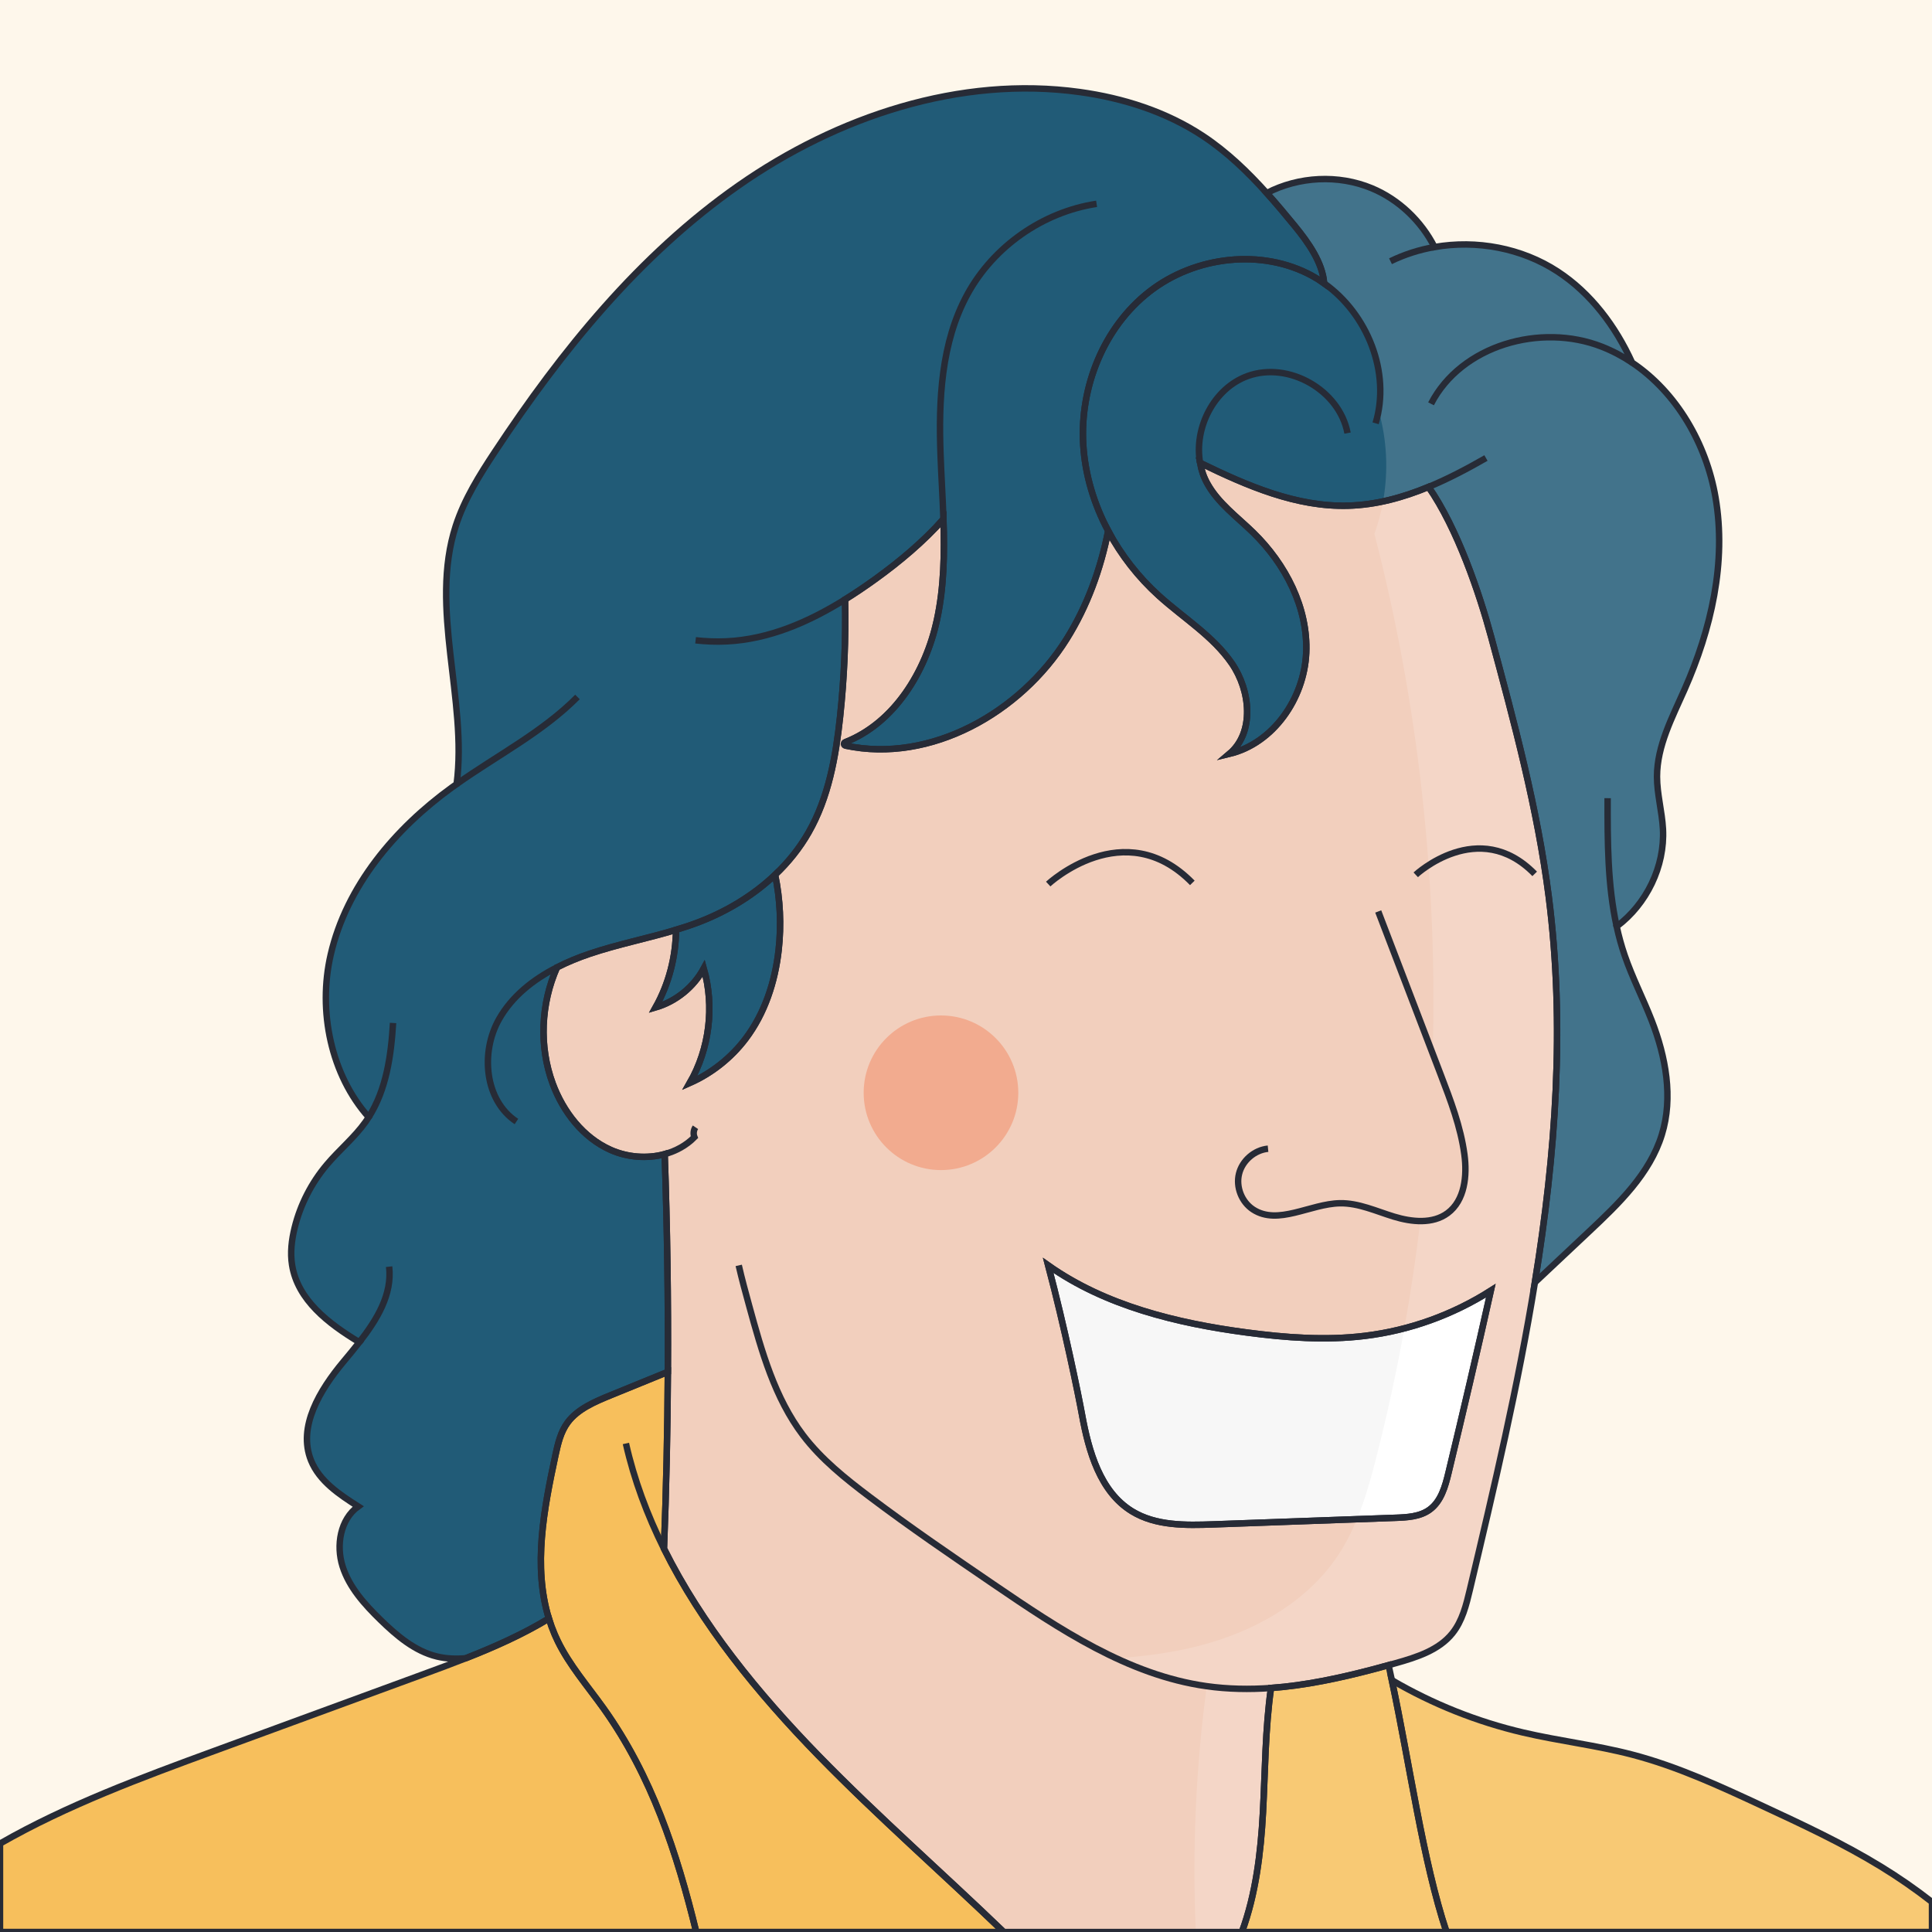 <?xml version="1.0" standalone="no"?>
<!DOCTYPE svg PUBLIC "-//W3C//DTD SVG 1.1//EN" "http://www.w3.org/Graphics/SVG/1.1/DTD/svg11.dtd">
<svg xmlns="http://www.w3.org/2000/svg" xmlns:xlink="http://www.w3.org/1999/xlink" version="1.1" id="Capa_1" x="0px" y="0px" viewBox="0 0 600 600" style="enable-background:new 0 0 600 600;" xml:space="preserve" width="600" height="600">
<style type="text/css">
	.st0{fill:#FEF7EB;}
	.st1{fill:#215B77;}
	.st2{fill:#F2CFBD;}
	.st3{fill:#F7BF5C;}
	.st4{fill:#F2AB8F;}
	.st5{fill:none;}
	.st6{fill:#F7F7F7;}
	.st7{opacity:0.15;fill:#FFFFFF;}
	.st8{fill:#FFFFFF;}
	.st9{fill:none;stroke:#272B36;stroke-width:2;stroke-miterlimit:10;}
</style>
<rect class="st0" width="600" height="600"/>
<path class="st1" d="M411.23,88c-1.17-0.84-2.39-1.61-3.66-2.31c-15.73-8.64-36.47-6.15-50.63,4.89  c-14.16,11.03-21.61,29.6-20.53,47.52c0.57,9.37,3.34,18.49,7.75,26.77c-2.36,11.9-6.48,23.32-12.93,33.62  c-14.33,22.88-42.21,38.6-68.49,33.1c-0.58-0.12-0.66-0.92-0.11-1.14c15.15-6.01,24.87-21.85,28.34-37.91  c2.22-10.27,2.38-20.78,2.02-31.31c-6.23,7-13.62,13.19-21.18,18.64c-3.04,2.19-6.16,4.31-9.37,6.3  c0.26,12.17-0.25,24.36-1.55,36.46c-1.33,12.42-3.57,25.05-9.77,35.9c-2.79,4.89-6.33,9.28-10.4,13.14  c-6.72,6.38-14.89,11.31-23.56,14.65c-2.37,0.91-4.78,1.72-7.21,2.45c-8.88,2.69-18.06,4.47-26.85,7.44  c-3.43,1.16-6.85,2.55-10.12,4.22c-5,11.28-5.62,24.52-1.33,36.11c3.25,8.76,9.42,16.75,17.95,20.56  c5.22,2.33,11.34,2.82,16.82,1.33c0.79,22.53,1.12,45.08,0.99,67.63c-5.89,2.4-11.78,4.81-17.67,7.21  c-5.05,2.06-10.35,4.32-13.44,8.48c-2.22,2.99-3.03,6.64-3.8,10.18c-3.6,16.73-7,34.57-2.05,50.72  c-8.08,4.91-16.86,8.82-25.78,12.33c-3.01,0.27-6.02,0.17-8.97-0.54c-6.87-1.66-12.49-6.46-17.55-11.39  c-4.91-4.79-9.69-10.07-11.76-16.6c-2.07-6.53-0.72-14.61,4.85-18.61c-5.85-3.72-12.04-7.85-14.64-14.28  c-4.22-10.46,2.77-21.9,9.99-30.58c1.65-1.99,3.37-4.03,5.01-6.14c-9.65-5.81-19.16-13.13-20.89-23.98  c-0.62-3.84-0.14-7.79,0.79-11.57c1.77-7.19,5.23-13.95,10.01-19.6c3.85-4.57,8.56-8.41,12.02-13.28c0.34-0.48,0.67-0.97,0.98-1.46  c-11.73-13.14-15.84-32.98-11.81-50.46c4.9-21.3,19.95-39.13,37.65-51.95c0.48-0.35,0.97-0.7,1.46-1.03  c3.42-26.18-8.54-54.64-0.27-80.19c2.69-8.3,7.38-15.79,12.19-23.06c20.69-31.31,44.8-61.05,75.54-82.57  c30.75-21.52,68.87-34.25,106.04-29.11c13.54,1.87,26.9,6.13,38.3,13.67c7.41,4.91,13.84,11.08,19.79,17.71  c2.97,3.29,5.82,6.7,8.62,10.12C406.31,75.31,410.73,81.55,411.23,88z"/>
<path class="st1" d="M523.15,214.13c-3.85,8.72-8.54,17.51-8.55,27.04c0,5.47,1.56,10.83,1.85,16.3  c0.62,11.62-5.09,23.32-14.38,30.26c0.66,3.03,1.48,6.02,2.49,8.97c2.36,6.9,5.73,13.42,8.38,20.22c4.38,11.28,6.73,23.9,3.16,35.46  c-3.73,12.12-13.33,21.37-22.57,30.05c-5.62,5.28-11.24,10.57-16.86,15.85c6.48-39.83,9.4-79.91,4.3-119.84  c-3.49-27.34-10.7-54.05-17.88-80.66c-3.66-13.55-10.51-33.74-19.44-46.56c-7.97,3.29-16.26,5.57-24.86,5.82  c-16.15,0.48-31.47-6.18-46.1-13.29c0.4,2.25,1.14,4.43,2.27,6.45c3.38,6.09,9.22,10.31,14.21,15.17  c10.07,9.81,17.11,23.43,16.48,37.47c-0.64,14.05-10.17,27.97-23.84,31.27c7.87-6.64,6.56-19.66,0.72-28.13  c-5.85-8.48-14.95-14.03-22.59-20.93c-6.36-5.74-11.75-12.62-15.78-20.18c-4.41-8.28-7.18-17.4-7.75-26.77  c-1.08-17.92,6.37-36.49,20.53-47.52c14.16-11.04,34.9-13.53,50.63-4.89c1.27,0.7,2.49,1.47,3.66,2.31  c-0.5-6.45-4.92-12.69-9.21-17.93c-2.8-3.42-5.65-6.83-8.62-10.12c9.95-5.17,22.24-5.81,32.62-1.49  c8.39,3.5,15.36,10.17,19.48,18.26c13.08-2.29,27.06,0.31,38.21,7.58c10.35,6.76,18.01,17.01,23.15,28.31  c13.83,9.26,23.06,25.25,25.91,41.87C536.23,174.62,531.41,195.44,523.15,214.13z"/>
<path class="st2" d="M480.97,278.44c-3.49-27.34-10.7-54.05-17.88-80.66c-3.66-13.55-10.51-33.74-19.44-46.56  c-7.97,3.29-16.26,5.57-24.86,5.82c-16.15,0.48-31.47-6.18-46.1-13.29c0.4,2.25,1.14,4.43,2.27,6.45  c3.38,6.09,9.22,10.31,14.21,15.17c10.07,9.81,17.11,23.43,16.48,37.47c-0.64,14.05-10.17,27.97-23.84,31.27  c7.87-6.64,6.56-19.66,0.72-28.13c-5.85-8.48-14.95-14.03-22.59-20.93c-6.36-5.74-11.75-12.62-15.78-20.18  c-2.36,11.9-6.48,23.32-12.93,33.62c-14.37,22.95-42.38,38.69-68.72,33.05c-0.51-0.11-0.59-0.82-0.1-1.01  c15.28-5.94,25.07-21.86,28.56-38c2.22-10.27,2.38-20.78,2.02-31.31c-6.23,7-13.62,13.19-21.18,18.64c-3.04,2.19-6.16,4.31-9.37,6.3  c0.26,12.17-0.25,24.36-1.55,36.46c-1.33,12.42-3.57,25.05-9.77,35.9c-2.79,4.89-6.33,9.28-10.4,13.14  c1.58,7.67,1.96,15.59,1.09,23.38c-1.11,9.87-4.29,19.66-10.28,27.57c-4.49,5.93-10.51,10.7-17.31,13.71  c6.11-10.64,7.71-23.77,4.34-35.57c-3.13,5.8-8.64,10.26-14.96,12.11c4.11-7.33,6.27-15.71,6.35-24.1  c-8.88,2.69-18.06,4.47-26.85,7.44c-3.43,1.16-6.85,2.55-10.12,4.22c-5,11.28-5.62,24.52-1.33,36.11  c3.25,8.76,9.42,16.75,17.95,20.56c5.22,2.33,11.34,2.82,16.82,1.33c0.79,22.53,1.12,45.08,0.99,67.63  c-0.1,18.3-0.5,36.61-1.21,54.9c11.68,23.5,29.1,44.88,48.02,64.3c18.4,18.88,38.46,36.41,57.5,54.75h73.96  c4.32-11.76,5.87-24.62,6.54-37.09c0.69-12.87,0.69-25.95,2.5-38.69c10.73-0.79,21.43-3.09,31.92-5.85h0.01  c1.54-0.41,3.06-0.82,4.58-1.25c0.76-0.2,1.52-0.42,2.28-0.63c6.48-1.83,13.36-4.02,17.56-9.28c3.07-3.83,4.28-8.77,5.41-13.54  c7.48-31.49,14.99-63.35,20.19-95.38v-0.01C483.15,358.45,486.07,318.37,480.97,278.44z M449.86,457.32  c-1.03,4.29-2.31,8.94-5.89,11.53c-2.99,2.17-6.93,2.39-10.63,2.52c-18.82,0.68-37.63,1.36-56.45,2.04  c-8.68,0.31-17.94,0.48-25.35-4.07c-9.89-6.07-13.43-18.56-15.51-29.99c-1.14-6.26-5.46-27.31-10.5-46.37  c17.71,12.52,39.91,17.96,61.61,20.83c12.2,1.62,24.58,2.55,36.79,1.05c13.85-1.69,27.29-6.55,39.06-14.04  C458.78,419.69,454.39,438.52,449.86,457.32z"/>
<path class="st3" d="M216.23,600H0v-27.46c20.9-11.97,43.93-20.48,66.64-28.81c21.49-7.88,42.98-15.76,64.47-23.65  c4.51-1.65,9.05-3.33,13.56-5.11c8.92-3.51,17.7-7.42,25.78-12.33c0.52,1.68,1.12,3.33,1.82,4.97c0.31,0.71,0.63,1.41,0.97,2.11  c3.63,7.44,9.25,13.91,14.13,20.73C202.43,551.52,210.21,575.38,216.23,600z"/>
<path class="st3" d="M311.72,600h-95.49c-6.02-24.62-13.8-48.48-28.86-69.55c-4.88-6.82-10.5-13.29-14.13-20.73  c-0.34-0.7-0.66-1.4-0.97-2.11c-0.7-1.64-1.3-3.29-1.82-4.97c-4.95-16.15-1.55-33.99,2.05-50.72c0.77-3.54,1.58-7.19,3.8-10.18  c3.09-4.16,8.39-6.42,13.44-8.48c5.89-2.4,11.78-4.81,17.67-7.21c-0.1,18.3-0.5,36.61-1.21,54.9c11.68,23.5,29.1,44.88,48.02,64.3  C272.62,564.13,292.68,581.66,311.72,600z"/>
<path class="st3" d="M600,590.69V600H449.22c-7.36-22.21-11.26-51.34-16.97-78.2c12.68,7.4,26.45,12.9,40.75,16.25  c11.22,2.63,22.73,3.94,33.88,6.86c14.04,3.67,27.3,9.82,40.46,15.94c12.47,5.8,24.96,11.61,36.69,18.78  C589.57,583.01,594.9,586.71,600,590.69z"/>
<path class="st3" d="M449.22,600h-63.54c4.32-11.76,5.87-24.62,6.54-37.09c0.69-12.87,0.69-25.95,2.5-38.69  c10.73-0.79,21.43-3.09,31.92-5.85h0.01c1.54-0.41,3.06-0.82,4.58-1.25c0.35,1.55,0.68,3.11,1.02,4.68  C437.96,548.66,441.86,577.79,449.22,600z"/>
<circle class="st4" cx="292.23" cy="339.37" r="24.01"/>
<path class="st5" d="M411.23,88c13.44,9.53,20.72,27.64,15.98,43.46"/>
<path class="st5" d="M418.49,134.5c-2.49-13.3-18.26-22.33-30.99-17.73c-10.55,3.8-16.74,16.13-14.81,26.97v0.01"/>
<path class="st5" d="M292.99,161.22c-0.22-6.61-0.65-13.23-0.89-19.82c-0.64-17.09,0.14-34.97,8.33-49.98  c8.1-14.86,23.4-25.58,40.13-28.12"/>
<path class="st5" d="M216.02,198.85c3.19,0.35,6.4,0.49,9.62,0.33c13.16-0.63,25.5-5.99,36.8-13.02"/>
<path class="st5" d="M160.38,348.3c-9.86-6.53-11.23-21.49-5.4-31.78c4.04-7.14,10.61-12.33,18-16.1"/>
<path class="st5" d="M206.42,358.42c3.47-0.94,6.68-2.68,9.24-5.26c-0.4-1-0.28-2.19,0.32-3.08"/>
<path class="st5" d="M141.81,243.5c12.62-8.94,26.65-16.08,37.53-27.05"/>
<path class="st5" d="M114.51,346.94c5.46-8.53,6.95-19.09,7.56-29.25"/>
<path class="st5" d="M120.85,393.37c0.99,8.64-3.73,16.39-9.25,23.46"/>
<path class="st5" d="M229.42,392.98c0.97,4.25,2.12,8.46,3.27,12.64c3.86,14.07,7.9,28.51,16.72,40.13  c5.68,7.47,13.1,13.41,20.59,19.06c12.58,9.49,25.6,18.37,38.62,27.25c20.36,13.88,41.66,28.14,66.05,31.59  c6.67,0.94,13.37,1.05,20.05,0.57"/>
<path class="st5" d="M461.48,142.24c-5.74,3.29-11.69,6.44-17.83,8.98"/>
<path class="st5" d="M445.5,76.72c-4.73,0.83-9.35,2.3-13.67,4.41"/>
<path class="st5" d="M444.42,125.41c9.35-18.17,34.01-25.2,53.04-17.74c3.33,1.31,6.47,2.97,9.4,4.94"/>
<path class="st5" d="M502.07,287.73c-2.84-12.95-2.84-26.52-2.81-39.85"/>
<path class="st5" d="M194.38,448.28c2.55,11.32,6.62,22.2,11.82,32.67"/>
<path class="st5" d="M428.02,283.06c6.46,16.86,12.91,33.72,19.37,50.58c3.1,8.1,6.23,16.28,7.39,24.88  c0.89,6.58,0.13,14.28-5.21,18.23c-4.65,3.44-11.14,2.77-16.68,1.08c-5.53-1.69-10.97-4.25-16.75-4.15  c-9.27,0.17-19.24,7.01-27,1.93c-3.54-2.32-5.37-6.98-4.35-11.08c1.01-4.11,4.8-7.38,9.01-7.79"/>
<path class="st1" d="M241.81,295.04c-1.11,9.87-4.29,19.66-10.28,27.57c-4.49,5.93-10.51,10.7-17.31,13.71  c6.11-10.64,7.71-23.77,4.34-35.57c-3.13,5.8-8.64,10.26-14.96,12.11c4.11-7.33,6.27-15.71,6.35-24.1c2.43-0.73,4.84-1.54,7.21-2.45  c8.67-3.34,16.84-8.27,23.56-14.65C242.3,279.33,242.68,287.25,241.81,295.04z"/>
<path class="st6" d="M462.99,400.82c-4.21,18.87-8.6,37.7-13.13,56.5c-1.03,4.29-2.31,8.94-5.89,11.53  c-2.99,2.17-6.93,2.39-10.63,2.52c-18.82,0.68-37.63,1.36-56.45,2.04c-8.68,0.31-17.94,0.48-25.35-4.07  c-9.89-6.07-13.43-18.56-15.51-29.99c-1.14-6.26-5.46-27.31-10.5-46.37c17.71,12.52,39.91,17.96,61.61,20.83  c12.2,1.62,24.58,2.55,36.79,1.05C437.78,413.17,451.22,408.31,462.99,400.82z"/>
<path class="st7" d="M600,590.69V600H371.37c-1.14-25.48,0-51.06,3.4-76.34c-0.03,0-0.07-0.01-0.1-0.01  c-9.8-1.39-19.1-4.51-28.03-8.66c8.54-0.57,17.02-1.66,25.32-3.76c17.19-4.33,33.83-13.48,43.62-28.26  c2.33-3.52,4.22-7.27,5.83-11.17c3.98-0.14,7.95-0.29,11.93-0.43c3.7-0.13,7.64-0.35,10.63-2.52c3.58-2.59,4.86-7.24,5.89-11.53  c4.53-18.8,8.92-37.63,13.13-56.5c-8.27,5.27-17.37,9.23-26.86,11.71c1.98-11.05,3.64-22.17,4.96-33.32  c3.07,0.02,6.03-0.65,8.48-2.46c5.34-3.95,6.1-11.65,5.21-18.23c-1.17-8.59-4.29-16.78-7.39-24.88l-2.46-6.42  c1.56-54.31-4.49-108.84-18.09-161.43c1.18-3.27,2.08-6.65,2.68-10.08c1.68-9.35,1.23-19.1-1.38-28.23  c2.56-14.78-4.58-30.74-16.91-39.48c-0.5-6.45-4.92-12.69-9.21-17.93c-2.8-3.42-5.65-6.83-8.62-10.12  c9.95-5.17,22.24-5.81,32.62-1.49c8.39,3.5,15.36,10.17,19.48,18.26c13.08-2.29,27.06,0.31,38.21,7.58  c10.35,6.76,18.01,17.01,23.15,28.31c13.83,9.26,23.06,25.25,25.91,41.87c3.46,20.14-1.36,40.96-9.62,59.65  c-3.85,8.72-8.54,17.51-8.55,27.04c0,5.47,1.56,10.83,1.85,16.3c0.62,11.62-5.09,23.32-14.38,30.26c0.66,3.03,1.48,6.02,2.49,8.97  c2.36,6.9,5.73,13.42,8.38,20.22c4.38,11.28,6.73,23.9,3.16,35.46c-3.73,12.12-13.33,21.37-22.57,30.05  c-5.62,5.28-11.24,10.57-16.86,15.85v0.01c-5.2,32.03-12.71,63.89-20.19,95.38c-1.13,4.77-2.34,9.71-5.41,13.54  c-4.2,5.26-11.08,7.45-17.56,9.28c-0.76,0.21-1.52,0.43-2.28,0.63c0.35,1.55,0.68,3.11,1.02,4.68c12.68,7.4,26.45,12.9,40.75,16.25  c11.22,2.63,22.73,3.94,33.88,6.86c14.04,3.67,27.3,9.82,40.46,15.94c12.47,5.8,24.96,11.61,36.69,18.78  C589.57,583.01,594.9,586.71,600,590.69z"/>
<path class="st8" d="M462.99,400.82c-4.21,18.87-8.6,37.7-13.13,56.5c-1.03,4.29-2.31,8.94-5.89,11.53  c-2.99,2.17-6.93,2.39-10.63,2.52c-3.98,0.14-7.95,0.29-11.93,0.43c2.6-6.3,4.43-12.96,6.12-19.58c3.34-13.12,6.21-26.36,8.6-39.69  C445.62,410.05,454.72,406.09,462.99,400.82z"/>
<path class="st9" d="M411.23,88c-1.17-0.84-2.39-1.61-3.66-2.31c-15.73-8.64-36.47-6.15-50.63,4.89  c-14.16,11.03-21.61,29.6-20.53,47.52c0.57,9.37,3.34,18.49,7.75,26.77c-2.36,11.9-6.48,23.32-12.93,33.62  c-14.33,22.88-42.21,38.6-68.49,33.1c-0.58-0.12-0.66-0.92-0.11-1.14c15.15-6.01,24.87-21.85,28.34-37.91  c2.22-10.27,2.38-20.78,2.02-31.31c-6.23,7-13.62,13.19-21.18,18.64c-3.04,2.19-6.16,4.31-9.37,6.3  c0.26,12.17-0.25,24.36-1.55,36.46c-1.33,12.42-3.57,25.05-9.77,35.9c-2.79,4.89-6.33,9.28-10.4,13.14  c-6.72,6.38-14.89,11.31-23.56,14.65c-2.37,0.91-4.78,1.72-7.21,2.45c-8.88,2.69-18.06,4.47-26.85,7.44  c-3.43,1.16-6.85,2.55-10.12,4.22c-5,11.28-5.62,24.52-1.33,36.11c3.25,8.76,9.42,16.75,17.95,20.56  c5.22,2.33,11.34,2.82,16.82,1.33c0.79,22.53,1.12,45.08,0.99,67.63c-5.89,2.4-11.78,4.81-17.67,7.21  c-5.05,2.06-10.35,4.32-13.44,8.48c-2.22,2.99-3.03,6.64-3.8,10.18c-3.6,16.73-7,34.57-2.05,50.72  c-8.08,4.91-16.86,8.82-25.78,12.33c-3.01,0.27-6.02,0.17-8.97-0.54c-6.87-1.66-12.49-6.46-17.55-11.39  c-4.91-4.79-9.69-10.07-11.76-16.6c-2.07-6.53-0.72-14.61,4.85-18.61c-5.85-3.72-12.04-7.85-14.64-14.28  c-4.22-10.46,2.77-21.9,9.99-30.58c1.65-1.99,3.37-4.03,5.01-6.14c-9.65-5.81-19.16-13.13-20.89-23.98  c-0.62-3.84-0.14-7.79,0.79-11.57c1.77-7.19,5.23-13.95,10.01-19.6c3.85-4.57,8.56-8.41,12.02-13.28c0.34-0.48,0.67-0.97,0.98-1.46  c-11.73-13.14-15.84-32.98-11.81-50.46c4.9-21.3,19.95-39.13,37.65-51.95c0.48-0.35,0.97-0.7,1.46-1.03  c3.42-26.18-8.54-54.64-0.27-80.19c2.69-8.3,7.38-15.79,12.19-23.06c20.69-31.31,44.8-61.05,75.54-82.57  c30.75-21.52,68.87-34.25,106.04-29.11c13.54,1.87,26.9,6.13,38.3,13.67c7.41,4.91,13.84,11.08,19.79,17.71  c2.97,3.29,5.82,6.7,8.62,10.12C406.31,75.31,410.73,81.55,411.23,88z"/>
<path class="st9" d="M523.15,214.13c-3.85,8.72-8.54,17.51-8.55,27.04c0,5.47,1.56,10.83,1.85,16.3  c0.62,11.62-5.09,23.32-14.38,30.26c0.66,3.03,1.48,6.02,2.49,8.97c2.36,6.9,5.73,13.42,8.38,20.22c4.38,11.28,6.73,23.9,3.16,35.46  c-3.73,12.12-13.33,21.37-22.57,30.05c-5.62,5.28-11.24,10.57-16.86,15.85c6.48-39.83,9.4-79.91,4.3-119.84  c-3.49-27.34-10.7-54.05-17.88-80.66c-3.66-13.55-10.51-33.74-19.44-46.56c-7.97,3.29-16.26,5.57-24.86,5.82  c-16.15,0.48-31.47-6.18-46.1-13.29c0.4,2.25,1.14,4.43,2.27,6.45c3.38,6.09,9.22,10.31,14.21,15.17  c10.07,9.81,17.11,23.43,16.48,37.47c-0.64,14.05-10.17,27.97-23.84,31.27c7.87-6.64,6.56-19.66,0.72-28.13  c-5.85-8.48-14.95-14.03-22.59-20.93c-6.36-5.74-11.75-12.62-15.78-20.18c-4.41-8.28-7.18-17.4-7.75-26.77  c-1.08-17.92,6.37-36.49,20.53-47.52c14.16-11.04,34.9-13.53,50.63-4.89c1.27,0.7,2.49,1.47,3.66,2.31  c-0.5-6.45-4.92-12.69-9.21-17.93c-2.8-3.42-5.65-6.83-8.62-10.12c9.95-5.17,22.24-5.81,32.62-1.49  c8.39,3.5,15.36,10.17,19.48,18.26c13.08-2.29,27.06,0.31,38.21,7.58c10.35,6.76,18.01,17.01,23.15,28.31  c13.83,9.26,23.06,25.25,25.91,41.87C536.23,174.62,531.41,195.44,523.15,214.13z"/>
<path class="st9" d="M480.97,278.44c-3.49-27.34-10.7-54.05-17.88-80.66c-3.66-13.55-10.51-33.74-19.44-46.56  c-7.97,3.29-16.26,5.57-24.86,5.82c-16.15,0.48-31.47-6.18-46.1-13.29c0.4,2.25,1.14,4.43,2.27,6.45  c3.38,6.09,9.22,10.31,14.21,15.17c10.07,9.81,17.11,23.43,16.48,37.47c-0.64,14.05-10.17,27.97-23.84,31.27  c7.87-6.64,6.56-19.66,0.72-28.13c-5.85-8.48-14.95-14.03-22.59-20.93c-6.36-5.74-11.75-12.62-15.78-20.18  c-2.36,11.9-6.48,23.32-12.93,33.62c-14.37,22.95-42.38,38.69-68.72,33.05c-0.51-0.11-0.59-0.82-0.1-1.01  c15.28-5.94,25.07-21.86,28.56-38c2.22-10.27,2.38-20.78,2.02-31.31c-6.23,7-13.62,13.19-21.18,18.64c-3.04,2.19-6.16,4.31-9.37,6.3  c0.26,12.17-0.25,24.36-1.55,36.46c-1.33,12.42-3.57,25.05-9.77,35.9c-2.79,4.89-6.33,9.28-10.4,13.14  c1.58,7.67,1.96,15.59,1.09,23.38c-1.11,9.87-4.29,19.66-10.28,27.57c-4.49,5.93-10.51,10.7-17.31,13.71  c6.11-10.64,7.71-23.77,4.34-35.57c-3.13,5.8-8.64,10.26-14.96,12.11c4.11-7.33,6.27-15.71,6.35-24.1  c-8.88,2.69-18.06,4.47-26.85,7.44c-3.43,1.16-6.85,2.55-10.12,4.22c-5,11.28-5.62,24.52-1.33,36.11  c3.25,8.76,9.42,16.75,17.95,20.56c5.22,2.33,11.34,2.82,16.82,1.33c0.79,22.53,1.12,45.08,0.99,67.63  c-0.1,18.3-0.5,36.61-1.21,54.9c11.68,23.5,29.1,44.88,48.02,64.3c18.4,18.88,38.46,36.41,57.5,54.75h73.96  c4.32-11.76,5.87-24.62,6.54-37.09c0.69-12.87,0.69-25.95,2.5-38.69c10.73-0.79,21.43-3.09,31.92-5.85h0.01  c1.54-0.41,3.06-0.82,4.58-1.25c0.76-0.2,1.52-0.42,2.28-0.63c6.48-1.83,13.36-4.02,17.56-9.28c3.07-3.83,4.28-8.77,5.41-13.54  c7.48-31.49,14.99-63.35,20.19-95.38v-0.01C483.15,358.45,486.07,318.37,480.97,278.44z M449.86,457.32  c-1.03,4.29-2.31,8.94-5.89,11.53c-2.99,2.17-6.93,2.39-10.63,2.52c-18.82,0.68-37.63,1.36-56.45,2.04  c-8.68,0.31-17.94,0.48-25.35-4.07c-9.89-6.07-13.43-18.56-15.51-29.99c-1.14-6.26-5.46-27.31-10.5-46.37  c17.71,12.52,39.91,17.96,61.61,20.83c12.2,1.62,24.58,2.55,36.79,1.05c13.85-1.69,27.29-6.55,39.06-14.04  C458.78,419.69,454.39,438.52,449.86,457.32z"/>
<path class="st9" d="M216.23,600H0v-27.46c20.9-11.97,43.93-20.48,66.64-28.81c21.49-7.88,42.98-15.76,64.47-23.65  c4.51-1.65,9.05-3.33,13.56-5.11c8.92-3.51,17.7-7.42,25.78-12.33c0.52,1.68,1.12,3.33,1.82,4.97c0.31,0.71,0.63,1.41,0.97,2.11  c3.63,7.44,9.25,13.91,14.13,20.73C202.43,551.52,210.21,575.38,216.23,600z"/>
<path class="st9" d="M311.72,600h-95.49c-6.02-24.62-13.8-48.48-28.86-69.55c-4.88-6.82-10.5-13.29-14.13-20.73  c-0.34-0.7-0.66-1.4-0.97-2.11c-0.7-1.64-1.3-3.29-1.82-4.97c-4.95-16.15-1.55-33.99,2.05-50.72c0.77-3.54,1.58-7.19,3.8-10.18  c3.09-4.16,8.39-6.42,13.44-8.48c5.89-2.4,11.78-4.81,17.67-7.21c-0.1,18.3-0.5,36.61-1.21,54.9c11.68,23.5,29.1,44.88,48.02,64.3  C272.62,564.13,292.68,581.66,311.72,600z"/>
<path class="st9" d="M600,590.69V600H449.22c-7.36-22.21-11.26-51.34-16.97-78.2c12.68,7.4,26.45,12.9,40.75,16.25  c11.22,2.63,22.73,3.94,33.88,6.86c14.04,3.67,27.3,9.82,40.46,15.94c12.47,5.8,24.96,11.61,36.69,18.78  C589.57,583.01,594.9,586.71,600,590.69z"/>
<path class="st9" d="M449.22,600h-63.54c4.32-11.76,5.87-24.62,6.54-37.09c0.69-12.87,0.69-25.95,2.5-38.69  c10.73-0.79,21.43-3.09,31.92-5.85h0.01c1.54-0.41,3.06-0.82,4.58-1.25c0.35,1.55,0.68,3.11,1.02,4.68  C437.96,548.66,441.86,577.79,449.22,600z"/>
<path class="st9" d="M411.23,88c13.44,9.53,20.72,27.64,15.98,43.46"/>
<path class="st9" d="M418.49,134.5c-2.49-13.3-18.26-22.33-30.99-17.73c-10.55,3.8-16.74,16.13-14.81,26.97v0.01"/>
<path class="st9" d="M292.99,161.22c-0.22-6.61-0.65-13.23-0.89-19.82c-0.64-17.09,0.14-34.97,8.33-49.98  c8.1-14.86,23.4-25.58,40.13-28.12"/>
<path class="st9" d="M216.02,198.85c3.19,0.35,6.4,0.49,9.62,0.33c13.16-0.63,25.5-5.99,36.8-13.02"/>
<path class="st9" d="M160.38,348.3c-9.86-6.53-11.23-21.49-5.4-31.78c4.04-7.14,10.61-12.33,18-16.1"/>
<path class="st9" d="M206.42,358.42c3.47-0.94,6.68-2.68,9.24-5.26c-0.4-1-0.28-2.19,0.32-3.08"/>
<path class="st9" d="M141.81,243.5c12.62-8.94,26.65-16.08,37.53-27.05"/>
<path class="st9" d="M114.51,346.94c5.46-8.53,6.95-19.09,7.56-29.25"/>
<path class="st9" d="M120.85,393.37c0.99,8.64-3.73,16.39-9.25,23.46"/>
<path class="st9" d="M229.42,392.98c0.97,4.25,2.12,8.46,3.27,12.64c3.86,14.07,7.9,28.51,16.72,40.13  c5.68,7.47,13.1,13.41,20.59,19.06c12.58,9.49,25.6,18.37,38.62,27.25c20.36,13.88,41.66,28.14,66.05,31.59  c6.67,0.94,13.37,1.05,20.05,0.57"/>
<path class="st9" d="M461.48,142.24c-5.74,3.29-11.69,6.44-17.83,8.98"/>
<path class="st9" d="M445.5,76.72c-4.73,0.83-9.35,2.3-13.67,4.41"/>
<path class="st9" d="M444.42,125.41c9.35-18.17,34.01-25.2,53.04-17.74c3.33,1.31,6.47,2.97,9.4,4.94"/>
<path class="st9" d="M502.07,287.73c-2.84-12.95-2.84-26.52-2.81-39.85"/>
<path class="st9" d="M194.38,448.28c2.55,11.32,6.62,22.2,11.82,32.67"/>
<path class="st9" d="M428.02,283.06c6.46,16.86,12.91,33.72,19.37,50.58c3.1,8.1,6.23,16.28,7.39,24.88  c0.89,6.58,0.13,14.28-5.21,18.23c-4.65,3.44-11.14,2.77-16.68,1.08c-5.53-1.69-10.97-4.25-16.75-4.15  c-9.27,0.17-19.24,7.01-27,1.93c-3.54-2.32-5.37-6.98-4.35-11.08c1.01-4.11,4.8-7.38,9.01-7.79"/>
<path class="st9" d="M241.81,295.04c-1.11,9.87-4.29,19.66-10.28,27.57c-4.49,5.93-10.51,10.7-17.31,13.71  c6.11-10.64,7.71-23.77,4.34-35.57c-3.13,5.8-8.64,10.26-14.96,12.11c4.11-7.33,6.27-15.71,6.35-24.1c2.43-0.73,4.84-1.54,7.21-2.45  c8.67-3.34,16.84-8.27,23.56-14.65C242.3,279.33,242.68,287.25,241.81,295.04z"/>
<path class="st9" d="M462.99,400.82c-4.21,18.87-8.6,37.7-13.13,56.5c-1.03,4.29-2.31,8.94-5.89,11.53  c-2.99,2.17-6.93,2.39-10.63,2.52c-18.82,0.68-37.63,1.36-56.45,2.04c-8.68,0.31-17.94,0.48-25.35-4.07  c-9.89-6.07-13.43-18.56-15.51-29.99c-1.14-6.26-5.46-27.31-10.5-46.37c17.71,12.52,39.91,17.96,61.61,20.83  c12.2,1.62,24.58,2.55,36.79,1.05C437.78,413.17,451.22,408.31,462.99,400.82z"/>
<path class="st9" d="M325.53,274.55c0,0,23.61-22.01,44.76-0.36"/>
<path class="st9" d="M439.67,271.68c0,0,19.48-18.16,36.94-0.29"/>
</svg>